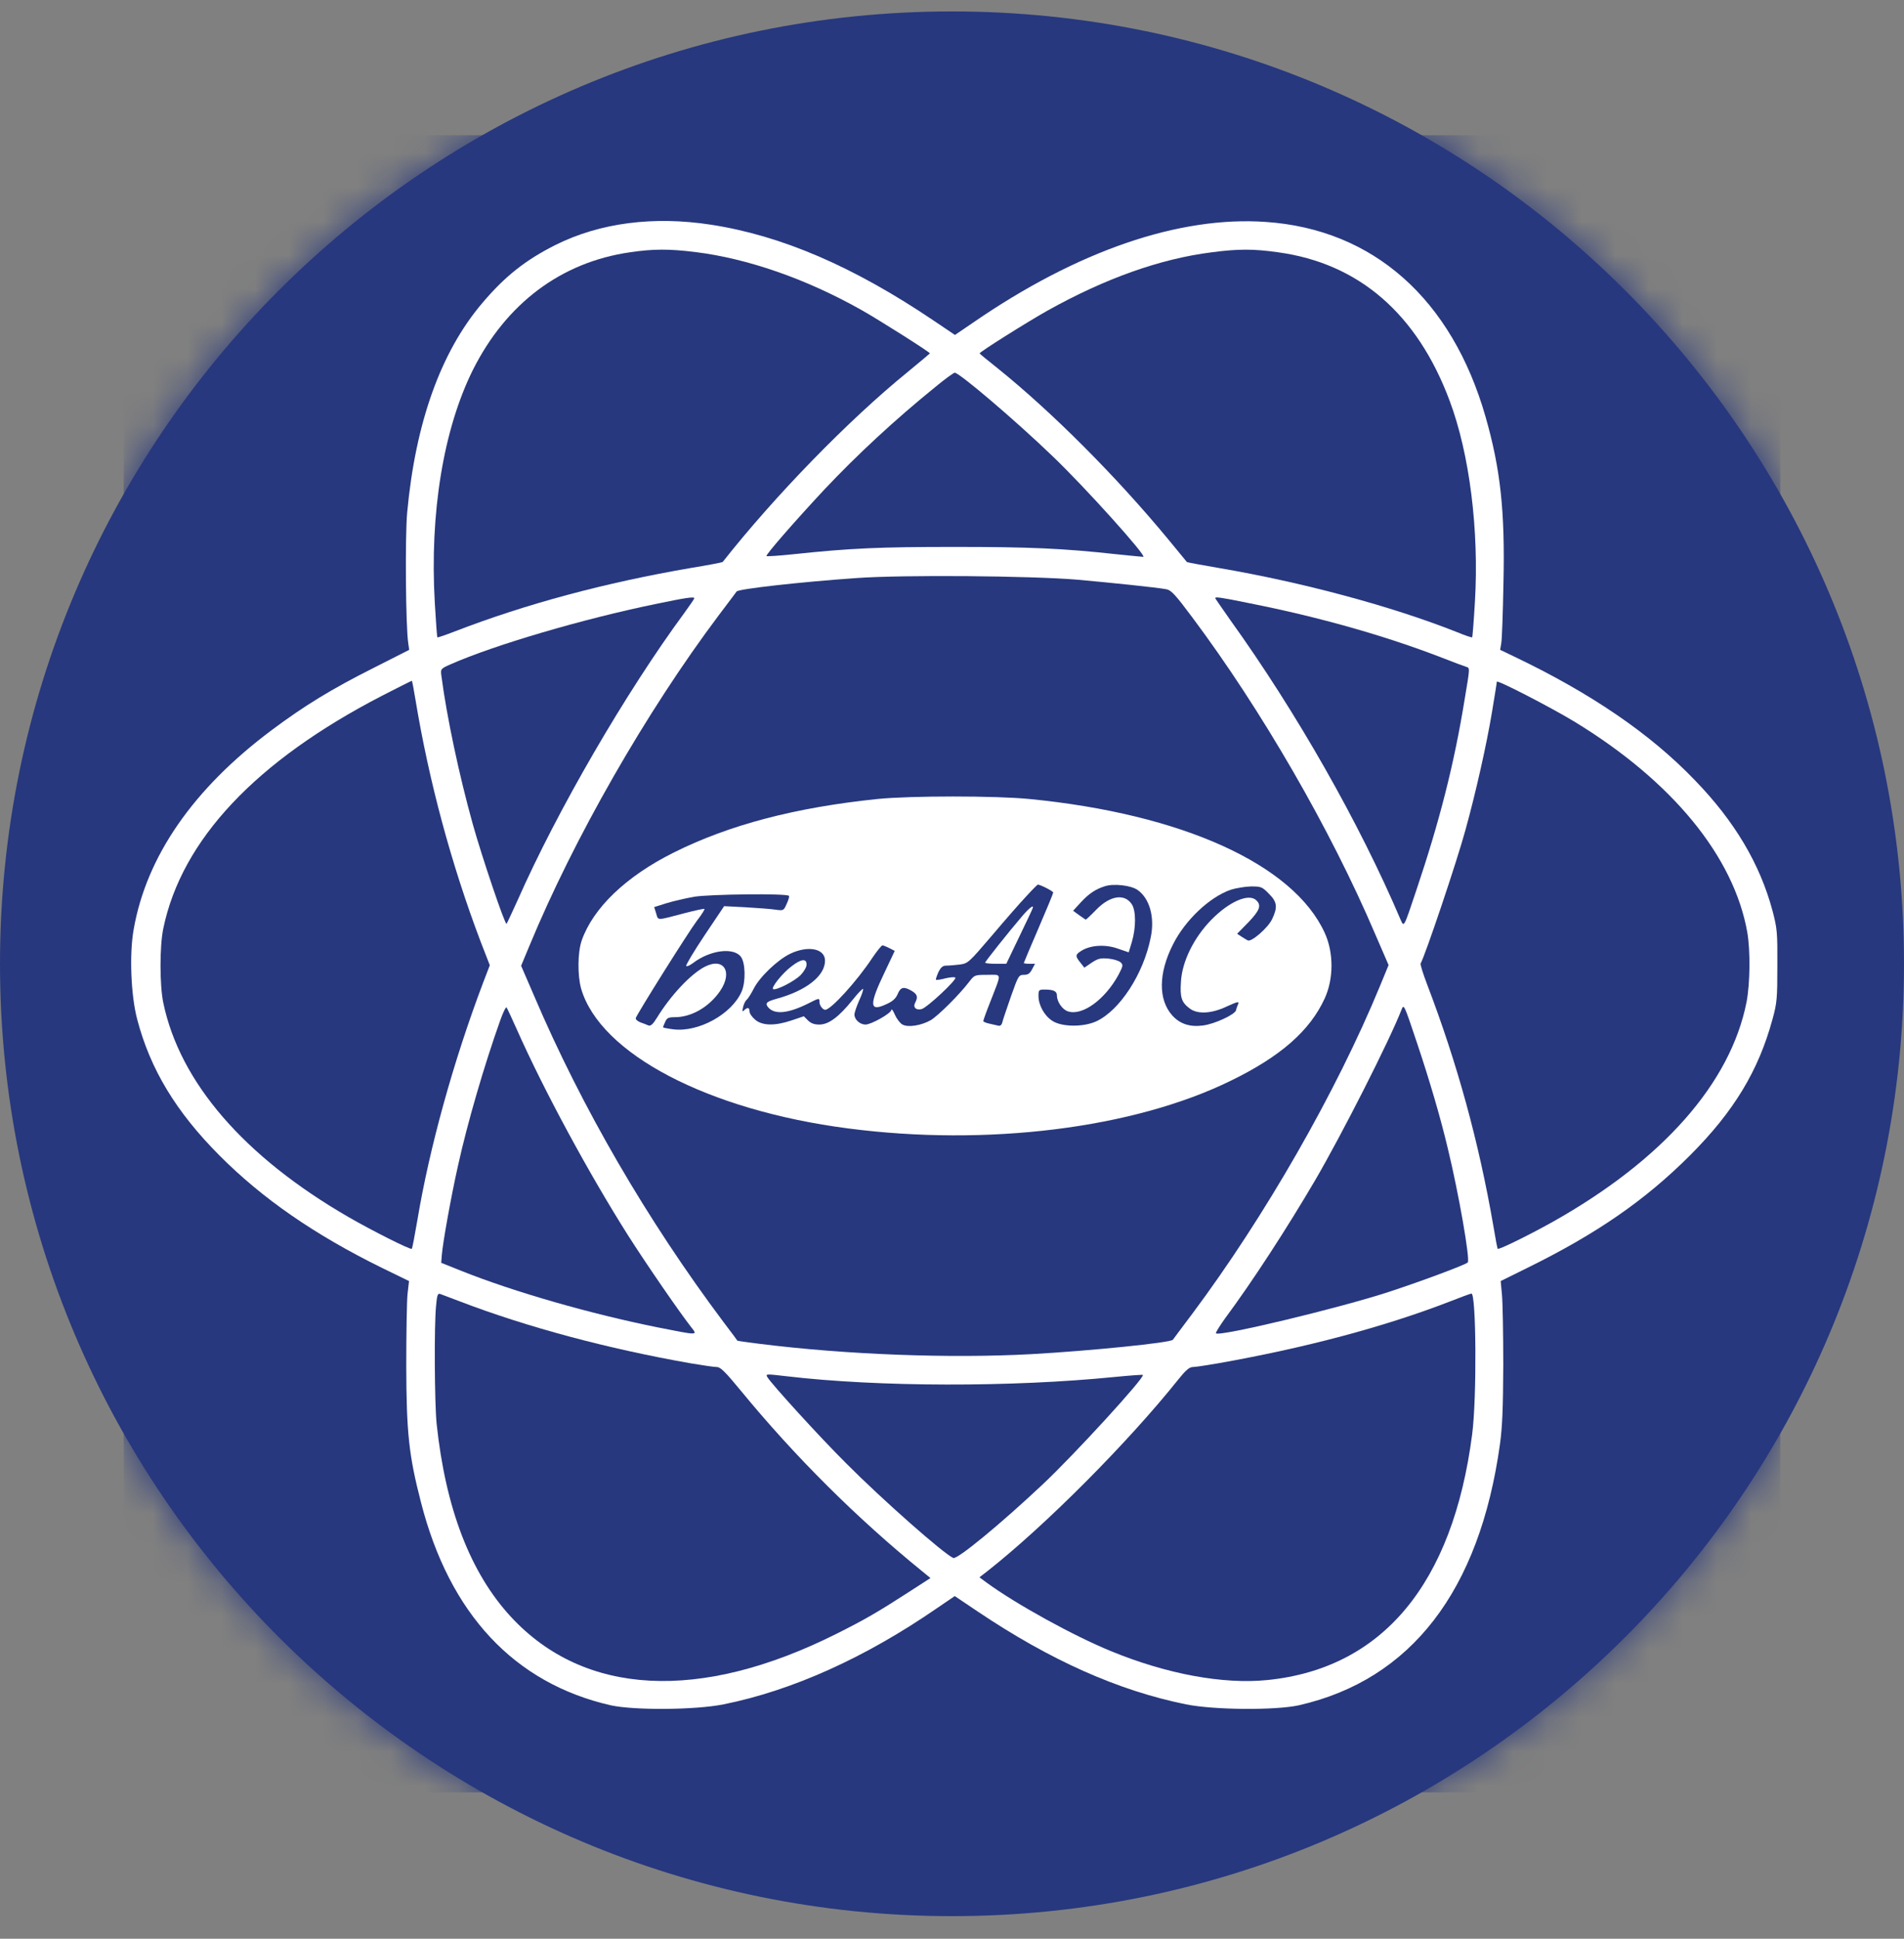 <svg width="56" height="57" viewBox="0 0 56 57" fill="none" xmlns="http://www.w3.org/2000/svg">
<rect x="0" y="0" width="56" height="57" fill="#808080" stroke="none"/>
<g clip-path="url(#clip0_259_390)">
<path d="M56 28.336C56 12.872 43.464 0.336 28 0.336C12.536 0.336 0 12.872 0 28.336C0 43.8 12.536 56.336 28 56.336C43.464 56.336 56 43.8 56 28.336Z" fill="#27387E"/>
<path d="M52.305 28.387C52.305 40.97 44.069 52.744 27.625 52.239C11.21 52.239 3.751 40.861 3.751 28.278C3.751 15.695 10.654 4.468 28.012 4.468C44.668 4.468 52.305 15.804 52.305 28.387Z" fill="white"/>
<mask id="mask0_259_390" style="mask-type:alpha" maskUnits="userSpaceOnUse" x="0" y="0" width="56" height="57">
<circle cx="28" cy="28.336" r="28" fill="#D9D9D9"/>
</mask>
<g mask="url(#mask0_259_390)">
<path d="M3.639 28.336V52.697H28H52.361V28.336V3.975H28H3.639V28.336ZM20.908 6.606C22.982 6.925 25.087 7.829 27.437 9.41L28.087 9.848L28.628 9.48C31.687 7.374 34.68 6.346 37.23 6.525C40.392 6.741 42.703 8.793 43.694 12.258C44.133 13.795 44.268 15.029 44.219 17.157C44.203 18.018 44.176 18.813 44.154 18.916L44.122 19.106L44.517 19.295C46.796 20.383 48.539 21.574 49.849 22.939C51.024 24.151 51.766 25.407 52.134 26.782C52.269 27.297 52.28 27.41 52.275 28.39C52.275 29.354 52.264 29.489 52.134 29.96C51.722 31.481 50.992 32.683 49.709 33.966C48.388 35.287 46.964 36.272 44.917 37.279L44.138 37.664L44.176 38.075C44.197 38.302 44.214 39.228 44.214 40.138C44.208 41.404 44.187 41.946 44.116 42.465C43.515 46.775 41.502 49.384 38.205 50.136C37.523 50.288 35.709 50.277 34.881 50.109C32.888 49.703 30.902 48.821 28.758 47.381L28.081 46.926L27.54 47.294C25.439 48.74 23.301 49.703 21.282 50.109C20.453 50.277 18.64 50.288 17.958 50.136C15.126 49.487 13.221 47.451 12.382 44.171C12.024 42.79 11.954 42.114 11.949 40.165C11.949 39.212 11.965 38.259 11.986 38.048L12.03 37.664L11.229 37.274C9.247 36.299 7.715 35.238 6.454 33.971C5.176 32.688 4.418 31.433 4.034 29.965C3.85 29.267 3.801 28.049 3.931 27.329C4.305 25.18 5.685 23.188 7.991 21.466C8.955 20.746 9.751 20.259 10.99 19.636L12.035 19.106L12.008 18.916C11.932 18.445 11.911 15.766 11.976 15.067C12.219 12.436 12.961 10.352 14.179 8.917C14.85 8.122 15.462 7.64 16.35 7.196C17.649 6.552 19.219 6.346 20.908 6.606Z" fill="#27387E"/>
<path d="M18.526 7.418C16.501 7.71 14.888 8.923 13.908 10.877C13.042 12.62 12.636 15.083 12.788 17.72C12.82 18.272 12.853 18.727 12.864 18.738C12.874 18.748 13.096 18.673 13.361 18.57C15.478 17.752 17.806 17.13 20.329 16.697C20.832 16.616 21.249 16.534 21.255 16.523C22.787 14.58 24.952 12.355 26.69 10.942C27.052 10.644 27.35 10.395 27.35 10.39C27.35 10.352 25.802 9.372 25.304 9.096C23.691 8.192 21.985 7.602 20.464 7.412C19.679 7.315 19.219 7.315 18.526 7.418Z" fill="#27387E"/>
<path d="M35.639 7.418C34.128 7.607 32.504 8.187 30.815 9.129C30.225 9.459 28.812 10.347 28.812 10.39C28.812 10.401 29.05 10.596 29.343 10.828C30.95 12.122 32.829 14.006 34.361 15.858C34.653 16.215 34.902 16.513 34.908 16.524C34.913 16.534 35.33 16.61 35.834 16.697C38.291 17.114 40.933 17.823 42.855 18.586C43.088 18.684 43.288 18.748 43.299 18.738C43.31 18.727 43.347 18.256 43.38 17.698C43.505 15.592 43.223 13.346 42.638 11.787C41.686 9.231 39.969 7.743 37.593 7.418C36.878 7.315 36.413 7.315 35.639 7.418Z" fill="#27387E"/>
<path d="M27.513 11.375C26.327 12.333 25.196 13.384 24.243 14.396C23.344 15.36 22.511 16.318 22.543 16.35C22.559 16.361 22.911 16.34 23.323 16.296C25.012 16.117 25.867 16.08 28.081 16.08C30.295 16.08 31.275 16.123 32.845 16.296C33.235 16.334 33.581 16.372 33.625 16.372C33.755 16.372 31.914 14.326 30.967 13.421C29.884 12.377 28.216 10.958 28.081 10.958C28.049 10.958 27.794 11.142 27.513 11.375Z" fill="#27387E"/>
<path d="M25.212 16.994C23.561 17.108 21.726 17.314 21.666 17.39C21.65 17.411 21.417 17.725 21.141 18.088C19.013 20.919 16.875 24.655 15.57 27.811L15.327 28.395L15.711 29.283C17.113 32.569 19.041 35.882 21.276 38.865C21.504 39.163 21.688 39.412 21.688 39.417C21.693 39.423 21.985 39.466 22.343 39.51C24.898 39.829 27.935 39.943 30.333 39.813C32.076 39.715 34.431 39.477 34.496 39.39C34.513 39.369 34.767 39.022 35.07 38.622C37.198 35.774 39.304 32.104 40.587 28.991L40.841 28.374L40.44 27.448C39.13 24.378 37.095 20.86 35.065 18.148C34.572 17.487 34.448 17.352 34.307 17.325C34.014 17.27 32.699 17.135 31.681 17.043C30.312 16.929 26.587 16.897 25.212 16.994ZM30.274 23.491C34.767 23.929 38.042 25.413 38.962 27.426C39.228 28.006 39.228 28.774 38.962 29.354C38.529 30.301 37.669 31.059 36.202 31.773C33.343 33.176 29.034 33.712 24.941 33.176C20.816 32.64 17.649 30.978 17.092 29.067C16.983 28.677 16.989 28 17.108 27.654C17.443 26.695 18.413 25.764 19.815 25.066C21.45 24.249 23.398 23.74 25.808 23.491C26.776 23.393 29.294 23.393 30.274 23.491Z" fill="#27387E"/>
<path d="M30.182 26.355C30.003 26.544 29.548 27.064 29.169 27.513C28.498 28.298 28.471 28.325 28.233 28.358C28.097 28.374 27.919 28.39 27.837 28.39C27.729 28.39 27.675 28.433 27.599 28.585C27.551 28.693 27.518 28.791 27.529 28.807C27.545 28.818 27.67 28.802 27.805 28.764C27.946 28.731 28.076 28.721 28.097 28.742C28.157 28.796 27.269 29.625 27.107 29.668C26.933 29.711 26.841 29.608 26.923 29.468C27.004 29.311 26.977 29.229 26.814 29.132C26.582 28.997 26.489 29.018 26.403 29.224C26.349 29.354 26.257 29.441 26.073 29.522C25.569 29.76 25.553 29.554 26.019 28.585L26.316 27.957L26.159 27.876C26.073 27.833 25.981 27.795 25.954 27.795C25.927 27.795 25.791 27.963 25.656 28.163C25.206 28.845 24.438 29.689 24.27 29.689C24.2 29.689 24.102 29.56 24.102 29.462C24.102 29.338 24.097 29.338 23.788 29.495C23.187 29.798 22.781 29.841 22.592 29.614C22.494 29.495 22.548 29.446 22.841 29.365C23.712 29.127 24.265 28.693 24.265 28.244C24.265 27.892 23.777 27.789 23.247 28.038C22.879 28.212 22.343 28.721 22.169 29.067C22.094 29.213 22.002 29.359 21.964 29.392C21.926 29.419 21.877 29.516 21.855 29.608C21.828 29.738 21.834 29.76 21.888 29.7C21.985 29.608 22.045 29.619 22.045 29.738C22.045 29.798 22.121 29.906 22.213 29.982C22.424 30.16 22.797 30.166 23.29 29.998L23.642 29.879L23.761 29.998C23.848 30.085 23.945 30.123 24.097 30.123C24.373 30.123 24.671 29.901 25.077 29.397C25.239 29.191 25.38 29.051 25.385 29.078C25.396 29.105 25.342 29.262 25.266 29.424C25.196 29.587 25.131 29.765 25.131 29.83C25.131 29.976 25.293 30.123 25.456 30.123C25.623 30.123 26.213 29.792 26.219 29.689C26.219 29.646 26.268 29.711 26.322 29.836C26.376 29.96 26.479 30.09 26.544 30.123C26.712 30.215 27.101 30.15 27.377 29.993C27.599 29.857 28.216 29.246 28.509 28.861C28.66 28.666 28.666 28.661 29.039 28.661C29.478 28.661 29.467 28.574 29.131 29.441C29.012 29.738 28.92 29.998 28.92 30.02C28.92 30.041 29.001 30.074 29.099 30.096C29.191 30.117 29.31 30.144 29.359 30.155C29.418 30.171 29.462 30.139 29.483 30.047C29.5 29.971 29.619 29.63 29.738 29.284C29.949 28.688 29.965 28.661 30.117 28.661C30.236 28.661 30.29 28.623 30.355 28.498L30.442 28.336H30.274C30.187 28.336 30.111 28.325 30.111 28.314C30.111 28.304 30.306 27.843 30.544 27.291C30.782 26.739 30.977 26.268 30.977 26.241C30.977 26.203 30.599 26.008 30.523 26.008C30.512 26.008 30.355 26.165 30.182 26.355ZM30.371 26.707C30.366 26.734 30.187 27.107 29.976 27.546L29.597 28.336H29.288C29.115 28.336 28.974 28.32 28.974 28.304C28.974 28.271 29.684 27.378 30.079 26.918C30.279 26.685 30.42 26.582 30.371 26.707ZM23.723 28.358C23.723 28.433 23.647 28.564 23.55 28.666C23.366 28.85 22.846 29.116 22.743 29.083C22.657 29.056 23.009 28.612 23.285 28.407C23.566 28.19 23.723 28.174 23.723 28.358Z" fill="#27387E"/>
<path d="M32.493 26.057C32.217 26.143 32.022 26.279 31.795 26.523L31.562 26.777L31.741 26.907C31.838 26.977 31.925 27.037 31.936 27.037C31.947 27.037 32.087 26.907 32.244 26.744C32.65 26.328 33.078 26.263 33.289 26.587C33.414 26.777 33.414 27.28 33.289 27.697L33.197 28L32.883 27.892C32.52 27.762 32.098 27.784 31.827 27.941C31.622 28.065 31.616 28.103 31.773 28.298L31.892 28.45L32.109 28.303C32.298 28.179 32.369 28.163 32.607 28.184C32.758 28.201 32.916 28.249 32.964 28.298C33.04 28.374 33.029 28.406 32.894 28.666C32.493 29.397 31.822 29.879 31.405 29.733C31.243 29.679 31.086 29.451 31.086 29.267C31.086 29.143 30.988 29.094 30.728 29.094C30.555 29.094 30.544 29.105 30.544 29.283C30.544 29.559 30.723 29.873 30.961 30.02C31.248 30.198 31.865 30.198 32.239 30.03C32.932 29.711 33.636 28.634 33.847 27.551C33.966 26.966 33.814 26.414 33.457 26.165C33.267 26.03 32.753 25.97 32.493 26.057Z" fill="#27387E"/>
<path d="M36.196 26.16C35.574 26.376 34.859 27.053 34.502 27.762C34.069 28.612 34.063 29.392 34.48 29.857C34.707 30.106 35 30.203 35.389 30.149C35.725 30.106 36.315 29.83 36.353 29.706C36.364 29.651 36.396 29.565 36.418 29.516C36.45 29.435 36.391 29.451 36.093 29.586C35.639 29.803 35.233 29.825 35 29.657C34.751 29.473 34.702 29.332 34.734 28.861C34.767 28.271 35.113 27.567 35.628 27.042C36.158 26.501 36.737 26.252 36.954 26.474C37.106 26.62 37.051 26.766 36.716 27.118L36.386 27.453L36.51 27.535C36.581 27.578 36.662 27.632 36.7 27.648C36.797 27.708 37.29 27.286 37.414 27.026C37.582 26.674 37.566 26.517 37.317 26.273C37.122 26.073 37.089 26.062 36.792 26.062C36.613 26.067 36.348 26.111 36.196 26.16Z" fill="#27387E"/>
<path d="M20.421 26.365C20.166 26.409 19.798 26.495 19.603 26.555L19.241 26.669L19.3 26.858C19.365 27.069 19.295 27.069 20.139 26.847C20.448 26.766 20.708 26.712 20.719 26.723C20.735 26.734 20.637 26.891 20.502 27.064C20.242 27.41 18.726 29.825 18.699 29.933C18.689 29.971 18.753 30.025 18.835 30.058C18.916 30.085 19.024 30.128 19.073 30.15C19.138 30.171 19.203 30.117 19.322 29.922C19.728 29.262 20.318 28.634 20.73 28.423C21.287 28.136 21.563 28.574 21.179 29.137C20.859 29.603 20.34 29.906 19.852 29.906C19.663 29.906 19.614 29.928 19.566 30.041C19.528 30.117 19.501 30.193 19.501 30.204C19.501 30.215 19.636 30.242 19.804 30.263C20.545 30.355 21.52 29.819 21.812 29.154C21.937 28.866 21.926 28.309 21.791 28.13C21.574 27.843 20.881 27.935 20.383 28.314C20.291 28.385 20.199 28.423 20.183 28.401C20.166 28.374 20.41 27.968 20.724 27.497L21.298 26.642L21.926 26.674C22.278 26.696 22.668 26.723 22.803 26.744C23.047 26.777 23.047 26.777 23.139 26.571C23.193 26.457 23.22 26.355 23.203 26.338C23.133 26.263 20.87 26.29 20.421 26.365Z" fill="#27387E"/>
<path d="M19.284 17.758C17.151 18.196 14.547 18.96 13.248 19.533C12.956 19.663 12.956 19.669 12.983 19.875C13.14 21.076 13.502 22.782 13.903 24.222C14.168 25.174 14.856 27.21 14.899 27.161C14.915 27.14 15.062 26.826 15.224 26.468C16.393 23.821 18.407 20.356 20.134 18.012C20.291 17.796 20.421 17.606 20.421 17.59C20.421 17.536 20.166 17.574 19.284 17.758Z" fill="#27387E"/>
<path d="M35.741 17.585C35.741 17.595 35.942 17.882 36.18 18.223C38.129 20.936 39.98 24.189 41.193 27.037C41.296 27.27 41.285 27.286 41.658 26.171C42.335 24.162 42.768 22.473 43.077 20.567C43.239 19.604 43.234 19.642 43.12 19.604C43.066 19.588 42.741 19.468 42.4 19.333C40.733 18.689 38.784 18.137 36.727 17.731C35.904 17.563 35.741 17.541 35.741 17.585Z" fill="#27387E"/>
<path d="M11.239 20.454C7.52 22.376 5.344 24.693 4.803 27.297C4.694 27.816 4.694 28.964 4.803 29.484C5.29 31.822 7.179 34.009 10.254 35.785C10.958 36.191 12.079 36.754 12.111 36.716C12.127 36.705 12.198 36.326 12.274 35.883C12.631 33.744 13.335 31.2 14.211 28.888L14.406 28.379L14.141 27.697C13.27 25.402 12.614 22.96 12.219 20.567C12.171 20.27 12.122 20.021 12.117 20.015C12.111 20.01 11.716 20.21 11.239 20.454Z" fill="#27387E"/>
<path d="M44.024 20.042C44.024 20.075 43.959 20.47 43.883 20.93C43.726 21.878 43.407 23.301 43.099 24.411C42.849 25.331 41.907 28.125 41.783 28.325C41.767 28.352 41.853 28.623 41.972 28.937C42.866 31.276 43.494 33.576 43.921 36.034C43.981 36.402 44.04 36.711 44.051 36.716C44.084 36.749 44.955 36.321 45.664 35.926C48.902 34.107 50.9 31.844 51.37 29.457C51.473 28.91 51.484 27.962 51.392 27.416C50.997 25.18 49.183 22.966 46.298 21.212C45.6 20.79 44.024 19.977 44.024 20.042Z" fill="#27387E"/>
<path d="M14.715 29.993C14.244 31.314 13.746 33.019 13.47 34.275C13.27 35.163 13.021 36.543 12.993 36.917L12.977 37.128L13.573 37.366C15.132 37.989 17.389 38.633 19.355 39.028C20.556 39.266 20.524 39.266 20.323 39.012C19.972 38.562 19.024 37.187 18.472 36.321C17.324 34.508 16.003 32.072 15.197 30.258C15.051 29.928 14.915 29.641 14.899 29.619C14.877 29.598 14.796 29.765 14.715 29.993Z" fill="#27387E"/>
<path d="M41.22 29.689C40.873 30.583 39.471 33.349 38.676 34.708C37.853 36.11 36.846 37.664 36.023 38.773C35.866 38.995 35.747 39.185 35.763 39.201C35.866 39.304 39.396 38.459 40.863 37.978C41.837 37.658 43.099 37.187 43.169 37.117C43.245 37.041 42.904 35.087 42.584 33.771C42.368 32.856 42.043 31.757 41.686 30.691C41.296 29.527 41.29 29.505 41.22 29.689Z" fill="#27387E"/>
<path d="M12.826 38.389C12.766 38.968 12.782 41.28 12.842 41.859C13.107 44.36 13.838 46.25 15.029 47.538C17.184 49.866 20.589 50.045 24.6 48.036C25.423 47.625 25.834 47.386 26.695 46.829L27.367 46.396L27.128 46.201C25.201 44.636 23.388 42.834 21.791 40.89C21.341 40.343 21.19 40.192 21.087 40.192C21.011 40.192 20.67 40.143 20.323 40.084C17.882 39.656 15.516 39.023 13.546 38.27C13.264 38.162 12.993 38.059 12.945 38.043C12.874 38.021 12.853 38.081 12.826 38.389Z" fill="#27387E"/>
<path d="M42.617 38.275C40.695 39.017 38.367 39.634 35.823 40.083C35.481 40.143 35.151 40.192 35.081 40.192C34.983 40.192 34.87 40.289 34.659 40.554C33.186 42.4 30.745 44.853 29.039 46.195L28.807 46.374L29.012 46.526C29.878 47.159 31.562 48.09 32.688 48.55C34.328 49.222 35.98 49.525 37.273 49.395C40.657 49.054 42.73 46.569 43.299 42.168C43.44 41.085 43.418 38.015 43.277 38.032C43.255 38.032 42.958 38.14 42.617 38.275Z" fill="#27387E"/>
<path d="M22.57 40.489C22.684 40.684 24.102 42.243 24.892 43.028C25.97 44.111 27.767 45.692 28.038 45.806C28.157 45.854 29.413 44.82 30.658 43.651C31.589 42.779 33.679 40.495 33.614 40.424C33.598 40.413 33.224 40.441 32.786 40.484C29.754 40.787 25.84 40.782 23.128 40.462C22.521 40.392 22.516 40.392 22.57 40.489Z" fill="#27387E"/>
</g>
</g>
<defs>
<clipPath id="clip0_259_390">
<rect width="56" height="56" fill="white" transform="translate(0 0.336)"/>
</clipPath>
</defs>
</svg>
